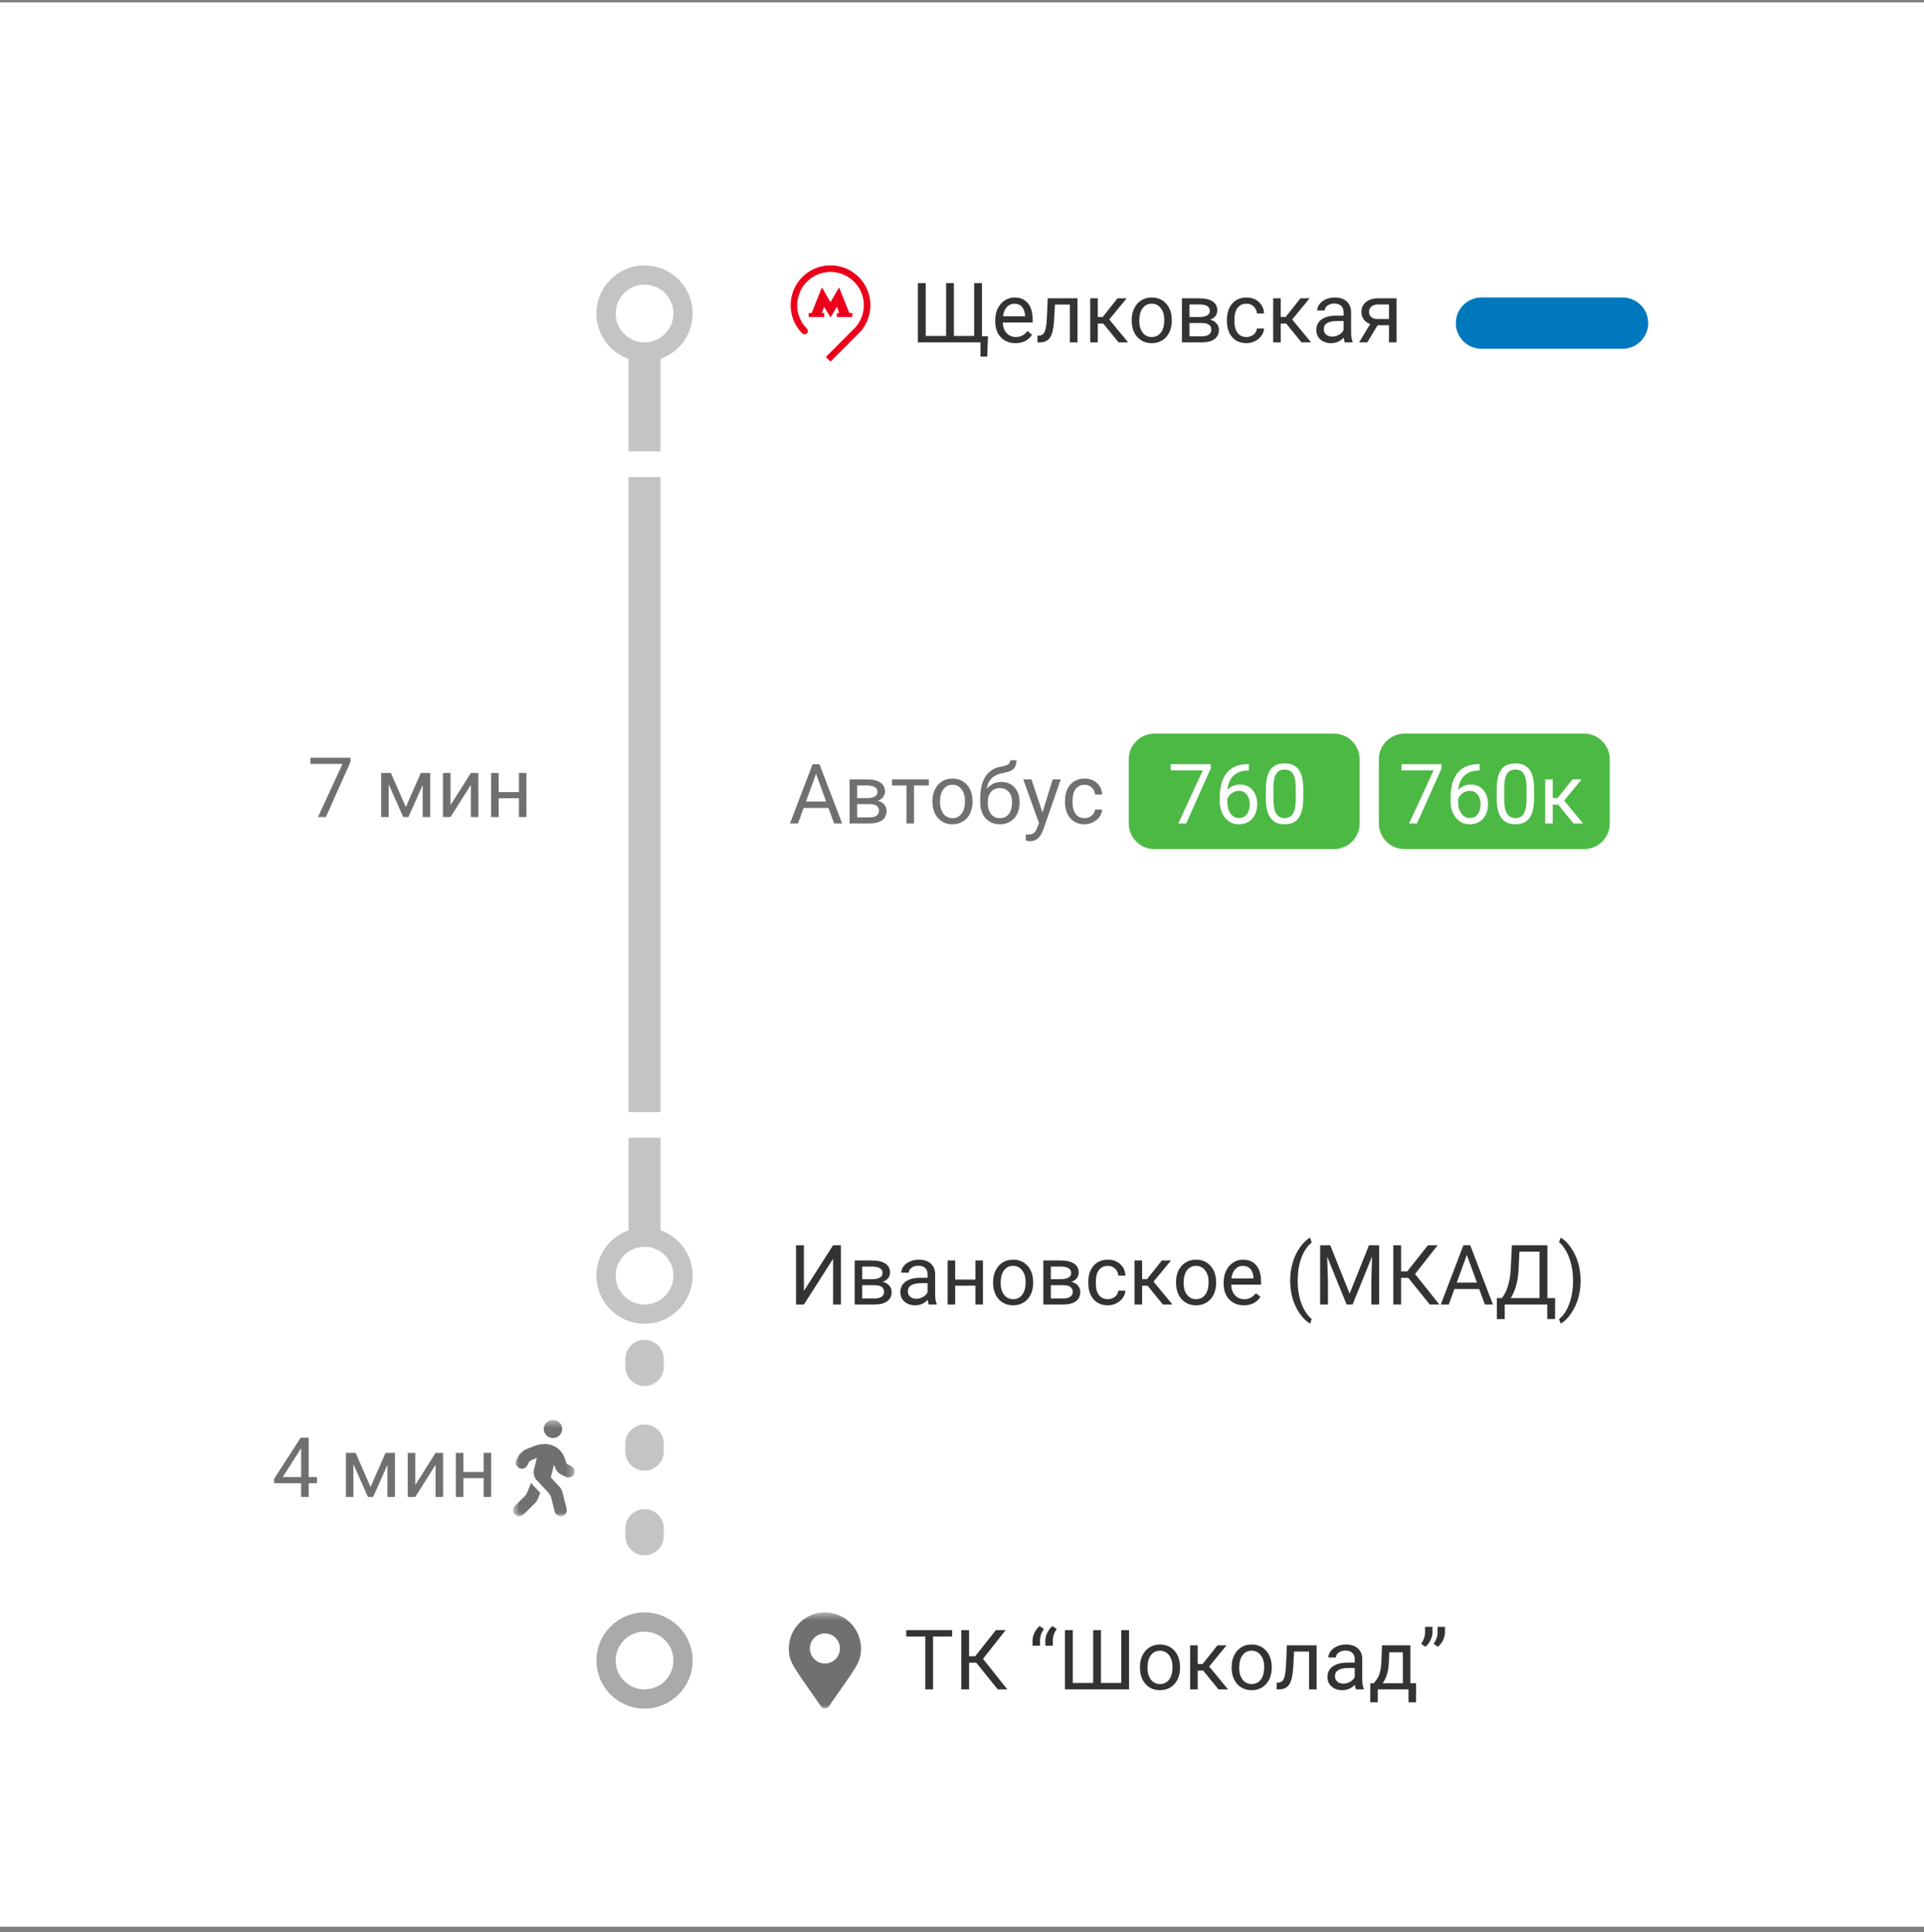 <svg viewBox="0 0 250 251" fill="none" xmlns="http://www.w3.org/2000/svg">
<rect x="0" y="0" width="250" height="251" fill="#808080" stroke="none"/>
<rect width="250" height="250" transform="translate(0 0.313)" fill="white"/>
<g clip-path="url(#clip0_2671_17367)">
<path d="M173.333 95.313H150C148.159 95.313 146.667 96.805 146.667 98.646V106.98C146.667 108.82 148.159 110.313 150 110.313H173.333C175.174 110.313 176.667 108.82 176.667 106.98V98.646C176.667 96.805 175.174 95.313 173.333 95.313Z" fill="#4CB944"/>
<path d="M157.321 99.828L154.132 106.979H153.105L156.284 100.082H152.116V99.278H157.321V99.828ZM162.272 99.272V100.103H162.092C161.331 100.117 160.724 100.343 160.272 100.78C159.821 101.217 159.56 101.833 159.49 102.626C159.895 102.161 160.449 101.928 161.151 101.928C161.821 101.928 162.355 102.164 162.753 102.637C163.156 103.109 163.357 103.719 163.357 104.467C163.357 105.26 163.14 105.895 162.706 106.371C162.276 106.847 161.697 107.085 160.971 107.085C160.234 107.085 159.636 106.803 159.177 106.239C158.719 105.671 158.49 104.941 158.49 104.049V103.673C158.49 102.256 158.792 101.173 159.394 100.426C160.001 99.674 160.902 99.29 162.097 99.272H162.272ZM160.987 102.742C160.652 102.742 160.343 102.843 160.061 103.044C159.779 103.245 159.583 103.497 159.474 103.8V104.16C159.474 104.795 159.617 105.306 159.902 105.694C160.188 106.082 160.544 106.276 160.971 106.276C161.412 106.276 161.757 106.114 162.007 105.789C162.262 105.465 162.388 105.04 162.388 104.514C162.388 103.985 162.26 103.559 162.002 103.234C161.748 102.906 161.41 102.742 160.987 102.742ZM169.344 103.695C169.344 104.841 169.149 105.692 168.757 106.249C168.366 106.807 167.754 107.085 166.922 107.085C166.1 107.085 165.492 106.814 165.097 106.271C164.702 105.724 164.497 104.909 164.483 103.827V102.52C164.483 101.388 164.679 100.547 165.07 99.997C165.462 99.447 166.076 99.172 166.911 99.172C167.74 99.172 168.35 99.438 168.742 99.971C169.132 100.5 169.334 101.318 169.344 102.425V103.695ZM168.366 102.356C168.366 101.528 168.249 100.924 168.017 100.547C167.784 100.166 167.416 99.976 166.911 99.976C166.411 99.976 166.046 100.165 165.816 100.542C165.587 100.919 165.469 101.499 165.462 102.282V103.848C165.462 104.68 165.582 105.296 165.822 105.694C166.065 106.089 166.432 106.287 166.922 106.287C167.405 106.287 167.762 106.1 167.996 105.726C168.232 105.352 168.355 104.763 168.366 103.959V102.356Z" fill="white"/>
<path d="M205.833 95.313H182.5C180.659 95.313 179.167 96.805 179.167 98.646V106.98C179.167 108.82 180.659 110.313 182.5 110.313H205.833C207.674 110.313 209.167 108.82 209.167 106.98V98.646C209.167 96.805 207.674 95.313 205.833 95.313Z" fill="#4CB944"/>
<path d="M187.312 99.828L184.122 106.979H183.097L186.276 100.082H182.107V99.278H187.312V99.828ZM192.263 99.272V100.103H192.083C191.322 100.117 190.716 100.343 190.264 100.78C189.812 101.217 189.552 101.833 189.481 102.626C189.887 102.161 190.44 101.928 191.142 101.928C191.812 101.928 192.347 102.164 192.745 102.637C193.147 103.109 193.348 103.719 193.348 104.467C193.348 105.26 193.131 105.895 192.697 106.371C192.267 106.847 191.689 107.085 190.962 107.085C190.225 107.085 189.627 106.803 189.169 106.239C188.711 105.671 188.482 104.941 188.482 104.049V103.673C188.482 102.256 188.783 101.173 189.386 100.426C189.992 99.674 190.893 99.29 192.089 99.272H192.263ZM190.978 102.742C190.643 102.742 190.335 102.843 190.052 103.044C189.77 103.245 189.575 103.497 189.465 103.8V104.16C189.465 104.795 189.608 105.306 189.894 105.694C190.179 106.082 190.536 106.276 190.962 106.276C191.403 106.276 191.748 106.114 191.999 105.789C192.253 105.465 192.38 105.04 192.38 104.514C192.38 103.985 192.251 103.559 191.994 103.234C191.74 102.906 191.402 102.742 190.978 102.742ZM199.336 103.695C199.336 104.841 199.14 105.692 198.749 106.249C198.357 106.807 197.746 107.085 196.913 107.085C196.092 107.085 195.483 106.814 195.088 106.271C194.693 105.724 194.489 104.909 194.475 103.827V102.52C194.475 101.388 194.67 100.547 195.062 99.997C195.453 99.447 196.067 99.172 196.902 99.172C197.732 99.172 198.342 99.438 198.732 99.971C199.124 100.5 199.325 101.318 199.336 102.425V103.695ZM198.357 102.356C198.357 101.528 198.241 100.924 198.008 100.547C197.776 100.166 197.407 99.976 196.902 99.976C196.402 99.976 196.037 100.165 195.807 100.542C195.578 100.919 195.46 101.499 195.453 102.282V103.848C195.453 104.68 195.573 105.296 195.813 105.694C196.057 106.089 196.423 106.287 196.913 106.287C197.397 106.287 197.754 106.1 197.987 105.726C198.223 105.352 198.347 104.763 198.357 103.959V102.356ZM202.472 104.541H201.758V106.979H200.775V101.256H201.758V103.679H202.398L204.324 101.256H205.509L203.245 104.007L205.699 106.979H204.457L202.472 104.541Z" fill="white"/>
<path d="M107.647 104.969H104.42L103.696 106.979H102.648L105.589 99.278H106.478L109.424 106.979H108.382L107.647 104.969ZM104.727 104.134H107.346L106.034 100.531L104.727 104.134ZM110.398 106.979V101.256H112.63C113.392 101.256 113.975 101.39 114.381 101.658C114.79 101.922 114.994 102.312 114.994 102.827C114.994 103.092 114.915 103.331 114.756 103.546C114.598 103.758 114.363 103.92 114.053 104.033C114.398 104.114 114.675 104.273 114.883 104.509C115.095 104.745 115.201 105.028 115.201 105.356C115.201 105.881 115.007 106.283 114.619 106.562C114.234 106.84 113.69 106.979 112.984 106.979H110.398ZM111.376 104.467V106.191H112.995C113.404 106.191 113.709 106.115 113.91 105.964C114.115 105.812 114.217 105.599 114.217 105.324C114.217 104.752 113.797 104.467 112.958 104.467H111.376ZM111.376 103.684H112.641C113.557 103.684 114.016 103.416 114.016 102.88C114.016 102.344 113.582 102.067 112.715 102.049H111.376V103.684ZM120.686 102.049H118.766V106.979H117.787V102.049H115.904V101.256H120.686V102.049ZM121.157 104.065C121.157 103.504 121.266 103 121.485 102.552C121.707 102.104 122.014 101.759 122.405 101.515C122.8 101.272 123.25 101.15 123.754 101.15C124.533 101.15 125.163 101.42 125.643 101.96C126.126 102.499 126.368 103.217 126.368 104.112V104.181C126.368 104.738 126.26 105.239 126.044 105.683C125.833 106.124 125.528 106.468 125.129 106.715C124.734 106.962 124.279 107.085 123.765 107.085C122.989 107.085 122.359 106.815 121.876 106.276C121.397 105.736 121.157 105.022 121.157 104.134V104.065ZM122.141 104.181C122.141 104.816 122.287 105.326 122.58 105.71C122.876 106.094 123.271 106.287 123.765 106.287C124.262 106.287 124.657 106.093 124.949 105.705C125.243 105.313 125.388 104.767 125.388 104.065C125.388 103.437 125.238 102.929 124.939 102.541C124.643 102.15 124.248 101.954 123.754 101.954C123.271 101.954 122.882 102.146 122.585 102.531C122.289 102.915 122.141 103.465 122.141 104.181ZM130.107 101.584C130.827 101.584 131.401 101.826 131.832 102.309C132.265 102.788 132.483 103.421 132.483 104.208V104.298C132.483 104.837 132.378 105.32 132.17 105.747C131.962 106.17 131.663 106.5 131.271 106.736C130.883 106.969 130.435 107.085 129.928 107.085C129.158 107.085 128.539 106.83 128.071 106.318C127.602 105.803 127.367 105.114 127.367 104.25V103.774C127.367 102.571 127.589 101.616 128.033 100.907C128.482 100.198 129.141 99.766 130.012 99.611C130.506 99.523 130.839 99.415 131.012 99.288C131.184 99.161 131.271 98.987 131.271 98.764H132.075C132.075 99.205 131.974 99.549 131.773 99.796C131.576 100.043 131.258 100.217 130.821 100.32L130.091 100.484C129.509 100.621 129.072 100.854 128.779 101.182C128.49 101.506 128.302 101.94 128.213 102.483C128.732 101.884 129.363 101.584 130.107 101.584ZM129.917 102.388C129.437 102.388 129.056 102.55 128.774 102.875C128.492 103.196 128.351 103.642 128.351 104.213V104.298C128.351 104.911 128.492 105.398 128.774 105.758C129.06 106.114 129.444 106.292 129.928 106.292C130.414 106.292 130.798 106.112 131.08 105.752C131.363 105.393 131.503 104.867 131.503 104.176C131.503 103.636 131.361 103.204 131.075 102.88C130.793 102.552 130.407 102.388 129.917 102.388ZM135.455 105.546L136.788 101.256H137.835L135.534 107.863C135.178 108.815 134.613 109.291 133.837 109.291L133.651 109.275L133.286 109.206V108.413L133.551 108.434C133.883 108.434 134.139 108.367 134.323 108.233C134.51 108.099 134.663 107.854 134.783 107.498L135 106.916L132.958 101.256H134.027L135.455 105.546ZM140.935 106.287C141.284 106.287 141.589 106.181 141.85 105.969C142.111 105.758 142.256 105.493 142.284 105.176H143.21C143.192 105.504 143.079 105.816 142.871 106.112C142.663 106.408 142.384 106.644 142.035 106.821C141.69 106.997 141.323 107.085 140.935 107.085C140.156 107.085 139.535 106.826 139.073 106.308C138.615 105.786 138.385 105.073 138.385 104.171V104.007C138.385 103.449 138.488 102.954 138.693 102.52C138.897 102.086 139.189 101.75 139.57 101.51C139.955 101.27 140.408 101.15 140.93 101.15C141.572 101.15 142.104 101.342 142.528 101.727C142.954 102.111 143.182 102.61 143.21 103.224H142.284C142.256 102.853 142.115 102.55 141.861 102.314C141.61 102.074 141.3 101.954 140.93 101.954C140.433 101.954 140.047 102.134 139.772 102.494C139.5 102.85 139.364 103.367 139.364 104.044V104.229C139.364 104.888 139.5 105.396 139.772 105.752C140.043 106.108 140.431 106.287 140.935 106.287Z" fill="#707070"/>
<path d="M107.527 34.489C106.492 34.565 105.484 34.962 104.677 35.611C103.589 36.486 102.906 37.738 102.762 39.12C102.719 39.533 102.73 40.021 102.792 40.431C102.941 41.422 103.365 42.328 104.03 43.084C104.3 43.392 104.386 43.447 104.574 43.437C104.676 43.431 104.738 43.41 104.811 43.353C104.878 43.302 104.932 43.224 104.957 43.144C104.971 43.094 104.975 43.067 104.971 42.994C104.969 42.909 104.966 42.901 104.931 42.832C104.902 42.773 104.874 42.737 104.777 42.634C104.641 42.489 104.551 42.383 104.45 42.249C103.955 41.589 103.668 40.827 103.597 39.989C103.585 39.855 103.585 39.457 103.597 39.323C103.703 38.067 104.32 36.943 105.315 36.198C105.698 35.91 106.121 35.689 106.567 35.541C107.168 35.343 107.842 35.279 108.479 35.363C109.607 35.511 110.631 36.101 111.342 37.012C111.79 37.586 112.091 38.292 112.2 39.024C112.235 39.257 112.24 39.343 112.24 39.656C112.24 39.969 112.235 40.055 112.2 40.288C112.077 41.111 111.72 41.881 111.168 42.513C111.14 42.544 110.26 43.427 109.212 44.475L107.306 46.382L107.605 46.681C107.769 46.845 107.907 46.98 107.912 46.98C107.926 46.98 111.748 43.15 111.831 43.054C112.225 42.59 112.515 42.114 112.73 41.576C113.216 40.359 113.22 38.985 112.742 37.765C112.17 36.304 110.955 35.173 109.457 34.708C109.093 34.595 108.674 34.516 108.284 34.488C108.142 34.478 107.67 34.479 107.527 34.489Z" fill="#EB001B"/>
<path d="M106.132 38.998L105.47 40.669H105.274H105.076V40.929V41.188H106.085H107.093V40.929V40.669H106.946C106.866 40.669 106.799 40.665 106.799 40.661C106.799 40.653 107.074 39.862 107.079 39.859C107.079 39.859 107.267 40.164 107.495 40.54C107.723 40.916 107.911 41.223 107.915 41.223C107.918 41.222 108.107 40.915 108.335 40.538L108.749 39.854L108.887 40.246C108.962 40.462 109.026 40.645 109.029 40.653C109.033 40.668 109.023 40.669 108.886 40.669H108.738V40.929V41.188H109.742H110.746V40.929V40.669L110.551 40.667L110.355 40.665L109.697 39.002C109.336 38.088 109.037 37.337 109.033 37.334C109.029 37.329 108.78 37.758 108.478 38.286C108.177 38.813 107.926 39.25 107.92 39.256C107.912 39.265 107.789 39.054 107.357 38.297C107.053 37.764 106.801 37.328 106.798 37.328C106.796 37.328 106.495 38.079 106.132 38.998Z" fill="#EB001B"/>
<path d="M120.285 36.778V43.649H122.935V36.778H123.946V43.649H126.58V36.778H127.596V43.681H128.373L128.278 46.336H127.405V44.48H119.264V36.778H120.285ZM131.944 44.585C131.168 44.585 130.537 44.331 130.05 43.824C129.563 43.312 129.32 42.63 129.32 41.776V41.597C129.32 41.029 129.427 40.523 129.642 40.078C129.862 39.631 130.165 39.282 130.552 39.031C130.944 38.777 131.367 38.65 131.822 38.65C132.566 38.65 133.144 38.895 133.557 39.386C133.97 39.876 134.176 40.578 134.176 41.491V41.898H130.298C130.312 42.462 130.477 42.919 130.791 43.268C131.108 43.614 131.51 43.787 131.997 43.787C132.342 43.787 132.635 43.716 132.875 43.575C133.114 43.434 133.324 43.247 133.504 43.014L134.102 43.48C133.622 44.217 132.903 44.585 131.944 44.585ZM131.822 39.454C131.427 39.454 131.096 39.599 130.827 39.888C130.56 40.174 130.394 40.576 130.33 41.094H133.197V41.02C133.169 40.523 133.035 40.138 132.795 39.867C132.556 39.592 132.231 39.454 131.822 39.454ZM140.005 38.756V44.48H139.022V39.565H137.075L136.958 41.708C136.895 42.692 136.729 43.395 136.461 43.818C136.197 44.242 135.775 44.462 135.197 44.48H134.806V43.617L135.086 43.596C135.403 43.561 135.631 43.377 135.768 43.046C135.906 42.715 135.994 42.101 136.032 41.205L136.138 38.756H140.005ZM143.359 42.041H142.645V44.48H141.661V38.756H142.645V41.179H143.285L145.21 38.756H146.395L144.132 41.507L146.586 44.48H145.342L143.359 42.041ZM147.051 41.565C147.051 41.004 147.161 40.5 147.379 40.052C147.602 39.604 147.908 39.259 148.299 39.015C148.694 38.772 149.144 38.65 149.648 38.65C150.427 38.65 151.057 38.92 151.537 39.46C152.02 39.999 152.262 40.717 152.262 41.612V41.681C152.262 42.239 152.154 42.739 151.939 43.184C151.727 43.624 151.422 43.968 151.024 44.215C150.629 44.462 150.174 44.585 149.659 44.585C148.883 44.585 148.253 44.316 147.771 43.776C147.291 43.236 147.051 42.522 147.051 41.634V41.565ZM148.035 41.681C148.035 42.316 148.182 42.826 148.474 43.21C148.77 43.594 149.165 43.787 149.659 43.787C150.157 43.787 150.551 43.593 150.844 43.205C151.137 42.813 151.283 42.267 151.283 41.565C151.283 40.937 151.133 40.429 150.833 40.041C150.537 39.65 150.142 39.454 149.648 39.454C149.165 39.454 148.776 39.647 148.479 40.031C148.183 40.415 148.035 40.965 148.035 41.681ZM153.578 44.48V38.756H155.811C156.572 38.756 157.157 38.89 157.562 39.158C157.971 39.423 158.176 39.812 158.176 40.327C158.176 40.592 158.096 40.831 157.937 41.047C157.778 41.258 157.544 41.42 157.234 41.533C157.579 41.614 157.857 41.773 158.064 42.009C158.276 42.245 158.382 42.528 158.382 42.856C158.382 43.381 158.187 43.783 157.8 44.062C157.416 44.34 156.871 44.48 156.165 44.48H153.578ZM154.557 41.967V43.691H156.176C156.585 43.691 156.89 43.615 157.091 43.464C157.296 43.312 157.397 43.099 157.397 42.824C157.397 42.253 156.978 41.967 156.139 41.967H154.557ZM154.557 41.184H155.822C156.738 41.184 157.197 40.916 157.197 40.38C157.197 39.844 156.763 39.567 155.896 39.55H154.557V41.184ZM161.973 43.787C162.322 43.787 162.627 43.681 162.888 43.469C163.149 43.258 163.294 42.993 163.322 42.676H164.248C164.23 43.004 164.117 43.316 163.909 43.612C163.702 43.908 163.422 44.145 163.073 44.321C162.728 44.497 162.362 44.585 161.973 44.585C161.194 44.585 160.573 44.326 160.112 43.808C159.653 43.286 159.424 42.574 159.424 41.671V41.507C159.424 40.95 159.526 40.454 159.731 40.02C159.935 39.587 160.227 39.25 160.608 39.01C160.993 38.77 161.447 38.65 161.968 38.65C162.61 38.65 163.142 38.843 163.566 39.227C163.992 39.611 164.22 40.11 164.248 40.724H163.322C163.294 40.354 163.153 40.05 162.899 39.814C162.649 39.574 162.338 39.454 161.968 39.454C161.471 39.454 161.085 39.634 160.81 39.994C160.538 40.35 160.402 40.867 160.402 41.544V41.729C160.402 42.388 160.538 42.896 160.81 43.252C161.082 43.608 161.469 43.787 161.973 43.787ZM167.131 42.041H166.417V44.48H165.433V38.756H166.417V41.179H167.057L168.982 38.756H170.167L167.903 41.507L170.357 44.48H169.115L167.131 42.041ZM174.732 44.48C174.676 44.367 174.63 44.166 174.595 43.877C174.14 44.349 173.597 44.585 172.966 44.585C172.402 44.585 171.937 44.427 171.574 44.109C171.215 43.788 171.035 43.383 171.035 42.893C171.035 42.297 171.261 41.835 171.712 41.507C172.167 41.175 172.805 41.01 173.627 41.01H174.579V40.56C174.579 40.218 174.477 39.946 174.272 39.745C174.067 39.541 173.766 39.438 173.367 39.438C173.018 39.438 172.726 39.527 172.489 39.703C172.253 39.879 172.135 40.093 172.135 40.343H171.151C171.151 40.057 171.252 39.782 171.452 39.518C171.657 39.25 171.932 39.038 172.277 38.883C172.627 38.728 173.009 38.65 173.426 38.65C174.085 38.65 174.602 38.816 174.976 39.148C175.349 39.475 175.543 39.929 175.557 40.507V43.141C175.557 43.667 175.624 44.084 175.758 44.395V44.48H174.732ZM173.108 43.734C173.415 43.734 173.706 43.654 173.981 43.496C174.256 43.337 174.456 43.131 174.579 42.877V41.702H173.812C172.612 41.702 172.013 42.053 172.013 42.755C172.013 43.062 172.116 43.302 172.32 43.474C172.525 43.647 172.787 43.734 173.108 43.734ZM181.466 38.756V44.48H180.482V42.253H179.007L177.657 44.48H176.599L178.038 42.105C177.672 41.971 177.389 41.764 177.192 41.486C176.998 41.203 176.901 40.876 176.901 40.502C176.901 39.98 177.097 39.56 177.488 39.243C177.88 38.922 178.403 38.76 179.059 38.756H181.466ZM177.885 40.512C177.885 40.791 177.98 41.017 178.171 41.189C178.361 41.359 178.613 41.445 178.927 41.449H180.482V39.55H179.075C178.712 39.55 178.422 39.639 178.207 39.819C177.992 39.996 177.885 40.227 177.885 40.512Z" fill="#333333"/>
<path d="M210.833 38.646H192.5C190.659 38.646 189.167 40.139 189.167 41.98C189.167 43.82 190.659 45.313 192.5 45.313H210.833C212.674 45.313 214.167 43.82 214.167 41.98C214.167 40.139 212.674 38.646 210.833 38.646Z" fill="#0078BE"/>
<path d="M108.25 161.778H109.266V169.48H108.25V163.545L104.457 169.48H103.436V161.778H104.457V167.713L108.25 161.778ZM111.054 169.48V163.756H113.286C114.047 163.756 114.631 163.89 115.037 164.158C115.446 164.423 115.65 164.812 115.65 165.327C115.65 165.591 115.571 165.831 115.412 166.046C115.254 166.258 115.019 166.42 114.709 166.533C115.054 166.615 115.331 166.773 115.539 167.01C115.751 167.245 115.857 167.528 115.857 167.855C115.857 168.381 115.663 168.783 115.275 169.062C114.89 169.34 114.345 169.48 113.64 169.48H111.054ZM112.032 166.967V168.691H113.651C114.06 168.691 114.365 168.615 114.566 168.464C114.77 168.312 114.873 168.099 114.873 167.824C114.873 167.253 114.453 166.967 113.614 166.967H112.032ZM112.032 166.184H113.296C114.213 166.184 114.672 165.916 114.672 165.38C114.672 164.844 114.238 164.567 113.37 164.55H112.032V166.184ZM120.686 169.48C120.63 169.367 120.584 169.165 120.548 168.876C120.093 169.349 119.551 169.585 118.919 169.585C118.355 169.585 117.891 169.427 117.528 169.11C117.168 168.789 116.989 168.383 116.989 167.893C116.989 167.297 117.214 166.835 117.666 166.507C118.121 166.175 118.759 166.01 119.581 166.01H120.533V165.56C120.533 165.218 120.43 164.946 120.226 164.745C120.022 164.54 119.72 164.439 119.322 164.439C118.973 164.439 118.679 164.526 118.443 164.703C118.207 164.88 118.089 165.093 118.089 165.343H117.105C117.105 165.057 117.205 164.782 117.406 164.518C117.611 164.25 117.886 164.038 118.232 163.883C118.581 163.728 118.963 163.65 119.379 163.65C120.039 163.65 120.556 163.816 120.929 164.148C121.303 164.475 121.498 164.929 121.511 165.507V168.141C121.511 168.667 121.578 169.085 121.713 169.395V169.48H120.686ZM119.063 168.734C119.369 168.734 119.66 168.655 119.935 168.495C120.21 168.337 120.409 168.13 120.533 167.877V166.702H119.766C118.567 166.702 117.967 167.054 117.967 167.755C117.967 168.062 118.069 168.302 118.274 168.475C118.478 168.647 118.741 168.734 119.063 168.734ZM127.722 169.48H126.743V167.035H124.114V169.48H123.13V163.756H124.114V166.237H126.743V163.756H127.722V169.48ZM129.038 166.565C129.038 166.005 129.148 165.5 129.367 165.052C129.588 164.605 129.896 164.259 130.287 164.015C130.682 163.772 131.132 163.65 131.636 163.65C132.415 163.65 133.044 163.92 133.524 164.46C134.008 165 134.249 165.717 134.249 166.613V166.681C134.249 167.239 134.142 167.74 133.926 168.184C133.715 168.625 133.409 168.968 133.011 169.215C132.616 169.462 132.161 169.585 131.647 169.585C130.871 169.585 130.241 169.315 129.758 168.776C129.278 168.236 129.038 167.522 129.038 166.634V166.565ZM130.023 166.681C130.023 167.316 130.168 167.825 130.462 168.21C130.758 168.595 131.153 168.786 131.647 168.786C132.143 168.786 132.538 168.593 132.831 168.205C133.124 167.813 133.27 167.267 133.27 166.565C133.27 165.937 133.12 165.43 132.821 165.041C132.524 164.65 132.129 164.455 131.636 164.455C131.153 164.455 130.763 164.646 130.467 165.031C130.171 165.415 130.023 165.965 130.023 166.681ZM135.566 169.48V163.756H137.798C138.56 163.756 139.143 163.89 139.549 164.158C139.958 164.423 140.163 164.812 140.163 165.327C140.163 165.591 140.083 165.831 139.925 166.046C139.766 166.258 139.532 166.42 139.221 166.533C139.567 166.615 139.843 166.773 140.052 167.01C140.263 167.245 140.369 167.528 140.369 167.855C140.369 168.381 140.175 168.783 139.788 169.062C139.403 169.34 138.858 169.48 138.153 169.48H135.566ZM136.545 166.967V168.691H138.163C138.573 168.691 138.878 168.615 139.078 168.464C139.283 168.312 139.385 168.099 139.385 167.824C139.385 167.253 138.966 166.967 138.126 166.967H136.545ZM136.545 166.184H137.809C138.726 166.184 139.184 165.916 139.184 165.38C139.184 164.844 138.75 164.567 137.883 164.55H136.545V166.184ZM143.961 168.786C144.31 168.786 144.615 168.681 144.876 168.47C145.137 168.258 145.282 167.993 145.31 167.675H146.235C146.218 168.004 146.105 168.316 145.897 168.612C145.688 168.908 145.41 169.145 145.061 169.321C144.716 169.497 144.348 169.585 143.961 169.585C143.182 169.585 142.561 169.326 142.099 168.808C141.64 168.286 141.411 167.574 141.411 166.67V166.507C141.411 165.95 141.513 165.454 141.718 165.02C141.923 164.586 142.215 164.25 142.596 164.01C142.98 163.77 143.433 163.65 143.956 163.65C144.598 163.65 145.13 163.843 145.553 164.227C145.98 164.611 146.208 165.11 146.235 165.724H145.31C145.282 165.354 145.14 165.05 144.887 164.814C144.636 164.575 144.326 164.455 143.956 164.455C143.458 164.455 143.073 164.635 142.797 164.994C142.526 165.35 142.39 165.867 142.39 166.544V166.729C142.39 167.389 142.526 167.896 142.797 168.252C143.068 168.609 143.457 168.786 143.961 168.786ZM149.118 167.041H148.404V169.48H147.42V163.756H148.404V166.179H149.044L150.97 163.756H152.154L149.891 166.507L152.345 169.48H151.102L149.118 167.041ZM152.811 166.565C152.811 166.005 152.92 165.5 153.138 165.052C153.361 164.605 153.668 164.259 154.059 164.015C154.454 163.772 154.903 163.65 155.408 163.65C156.187 163.65 156.817 163.92 157.296 164.46C157.779 165 158.021 165.717 158.021 166.613V166.681C158.021 167.239 157.913 167.74 157.698 168.184C157.487 168.625 157.182 168.968 156.783 169.215C156.388 169.462 155.933 169.585 155.418 169.585C154.643 169.585 154.013 169.315 153.53 168.776C153.05 168.236 152.811 167.522 152.811 166.634V166.565ZM153.794 166.681C153.794 167.316 153.941 167.825 154.233 168.21C154.53 168.595 154.925 168.786 155.418 168.786C155.916 168.786 156.311 168.593 156.603 168.205C156.896 167.813 157.043 167.267 157.043 166.565C157.043 165.937 156.893 165.43 156.593 165.041C156.297 164.65 155.902 164.455 155.408 164.455C154.925 164.455 154.535 164.646 154.238 165.031C153.943 165.415 153.794 165.965 153.794 166.681ZM161.623 169.585C160.848 169.585 160.216 169.331 159.729 168.824C159.243 168.312 158.999 167.63 158.999 166.776V166.597C158.999 166.029 159.107 165.523 159.323 165.079C159.541 164.63 159.844 164.281 160.232 164.031C160.623 163.777 161.047 163.65 161.502 163.65C162.246 163.65 162.824 163.895 163.237 164.385C163.649 164.875 163.855 165.578 163.855 166.491V166.898H159.978C159.993 167.462 160.156 167.919 160.47 168.268C160.788 168.614 161.189 168.786 161.676 168.786C162.022 168.786 162.314 168.716 162.554 168.575C162.794 168.434 163.003 168.247 163.183 168.015L163.782 168.48C163.302 169.217 162.583 169.585 161.623 169.585ZM161.502 164.455C161.107 164.455 160.775 164.599 160.507 164.888C160.239 165.174 160.073 165.575 160.01 166.095H162.877V166.02C162.848 165.523 162.714 165.139 162.475 164.867C162.235 164.592 161.911 164.455 161.502 164.455ZM167.643 166.354C167.643 165.556 167.748 164.791 167.96 164.058C168.175 163.324 168.494 162.658 168.918 162.058C169.341 161.459 169.78 161.035 170.235 160.789L170.436 161.434C169.921 161.829 169.498 162.432 169.167 163.243C168.838 164.054 168.658 164.962 168.627 165.967L168.622 166.417C168.622 167.778 168.87 168.96 169.368 169.961C169.667 170.56 170.023 171.03 170.436 171.368L170.235 171.965C169.766 171.705 169.318 171.268 168.891 170.654C168.059 169.455 167.643 168.021 167.643 166.354ZM172.848 161.778L175.366 168.062L177.883 161.778H179.201V169.48H178.185V166.48L178.281 163.243L175.752 169.48H174.974L172.451 163.259L172.552 166.48V169.48H171.536V161.778H172.848ZM182.993 166.02H182.058V169.48H181.042V161.778H182.058V165.174H182.851L185.543 161.778H186.808L183.867 165.512L187.024 169.48H185.782L182.993 166.02ZM192.208 167.47H188.982L188.257 169.48H187.209L190.151 161.778H191.039L193.986 169.48H192.943L192.208 167.47ZM189.288 166.634H191.907L190.595 163.031L189.288 166.634ZM202.058 171.368H201.048V169.48H195.52V171.373H194.504L194.498 168.649H195.128C195.46 168.275 195.723 167.775 195.917 167.147C196.114 166.515 196.238 165.825 196.287 165.073L196.456 161.778H201.063V168.649H202.068L202.058 171.368ZM196.287 168.649H200.043V162.614H197.434L197.323 164.878C197.278 165.763 197.159 166.517 196.969 167.141C196.783 167.765 196.555 168.268 196.287 168.649ZM205.38 166.406C205.38 167.193 205.276 167.947 205.068 168.67C204.863 169.39 204.548 170.055 204.121 170.665C203.698 171.275 203.253 171.708 202.788 171.965L202.582 171.368C203.124 170.952 203.56 170.306 203.888 169.432C204.219 168.554 204.388 167.58 204.396 166.512V166.343C204.396 165.602 204.318 164.915 204.163 164.28C204.008 163.641 203.791 163.07 203.513 162.566C203.238 162.061 202.927 161.669 202.582 161.386L202.788 160.789C203.253 161.046 203.696 161.476 204.115 162.08C204.538 162.682 204.854 163.347 205.063 164.074C205.274 164.8 205.38 165.578 205.38 166.406Z" fill="#333333"/>
<mask id="mask0_2671_17367" style="mask-type:luminance" maskUnits="userSpaceOnUse" x="100" y="209" width="14" height="13">
<path d="M113.333 209.479H100.833V221.979H113.333V209.479Z" fill="white"/>
</mask>
<g mask="url(#mask0_2671_17367)">
<path d="M106.706 221.727C103.158 216.584 102.5 216.057 102.5 214.167C102.5 211.578 104.599 209.479 107.188 209.479C109.776 209.479 111.875 211.578 111.875 214.167C111.875 216.057 111.217 216.584 107.669 221.727C107.436 222.064 106.938 222.064 106.706 221.727ZM107.188 216.12C108.266 216.12 109.141 215.245 109.141 214.167C109.141 213.089 108.266 212.214 107.188 212.214C106.109 212.214 105.234 213.089 105.234 214.167C105.234 215.245 106.109 216.12 107.188 216.12Z" fill="#707070"/>
</g>
<path d="M123.715 212.614H121.24V219.479H120.229V212.614H117.759V211.778H123.715V212.614ZM126.858 216.02H125.921V219.479H124.906V211.778H125.921V215.174H126.715L129.408 211.778H130.672L127.73 215.512L130.888 219.479H129.645L126.858 216.02ZM135.083 211.254L135.643 211.634C135.316 212.083 135.147 212.566 135.136 213.084V213.804H134.163V213.19C134.163 212.83 134.248 212.474 134.417 212.121C134.589 211.769 134.812 211.479 135.083 211.254ZM136.749 211.254L137.31 211.634C136.982 212.083 136.813 212.566 136.803 213.084V213.804H135.829V213.19C135.829 212.83 135.913 212.474 136.083 212.121C136.256 211.769 136.478 211.479 136.749 211.254ZM139.394 211.778V218.649H142.044V211.778H143.055V218.649H145.689V211.778H146.704V219.479H138.373V211.778H139.394ZM148.123 216.564C148.123 216.004 148.232 215.499 148.45 215.052C148.673 214.604 148.979 214.259 149.371 214.015C149.766 213.772 150.215 213.65 150.719 213.65C151.499 213.65 152.128 213.92 152.608 214.459C153.091 214.999 153.333 215.717 153.333 216.613V216.681C153.333 217.239 153.225 217.739 153.01 218.184C152.798 218.624 152.493 218.968 152.095 219.215C151.7 219.462 151.245 219.585 150.73 219.585C149.954 219.585 149.325 219.315 148.842 218.776C148.362 218.236 148.123 217.522 148.123 216.634V216.564ZM149.106 216.681C149.106 217.316 149.253 217.825 149.545 218.21C149.842 218.594 150.237 218.786 150.73 218.786C151.228 218.786 151.623 218.593 151.915 218.204C152.208 217.813 152.354 217.267 152.354 216.564C152.354 215.937 152.204 215.429 151.904 215.041C151.608 214.65 151.213 214.454 150.719 214.454C150.237 214.454 149.847 214.646 149.55 215.031C149.254 215.415 149.106 215.965 149.106 216.681ZM156.343 217.041H155.628V219.479H154.644V213.756H155.628V216.179H156.268L158.194 213.756H159.378L157.115 216.507L159.569 219.479H158.326L156.343 217.041ZM160.035 216.564C160.035 216.004 160.144 215.499 160.363 215.052C160.585 214.604 160.892 214.259 161.283 214.015C161.678 213.772 162.128 213.65 162.632 213.65C163.411 213.65 164.041 213.92 164.52 214.459C165.003 214.999 165.245 215.717 165.245 216.613V216.681C165.245 217.239 165.138 217.739 164.923 218.184C164.711 218.624 164.406 218.968 164.008 219.215C163.613 219.462 163.158 219.585 162.643 219.585C161.867 219.585 161.238 219.315 160.754 218.776C160.274 218.236 160.035 217.522 160.035 216.634V216.564ZM161.018 216.681C161.018 217.316 161.165 217.825 161.458 218.21C161.753 218.594 162.148 218.786 162.643 218.786C163.14 218.786 163.535 218.593 163.828 218.204C164.12 217.813 164.267 217.267 164.267 216.564C164.267 215.937 164.117 215.429 163.817 215.041C163.521 214.65 163.126 214.454 162.632 214.454C162.148 214.454 161.759 214.646 161.463 215.031C161.167 215.415 161.018 215.965 161.018 216.681ZM171.079 213.756V219.479H170.096V214.565H168.149L168.033 216.708C167.969 217.691 167.803 218.395 167.535 218.819C167.271 219.241 166.849 219.462 166.271 219.479H165.88V218.617L166.16 218.596C166.478 218.561 166.705 218.378 166.843 218.046C166.98 217.714 167.068 217.101 167.107 216.205L167.213 213.756H171.079ZM176.184 219.479C176.128 219.367 176.082 219.165 176.047 218.876C175.592 219.349 175.048 219.585 174.418 219.585C173.853 219.585 173.389 219.427 173.026 219.109C172.667 218.789 172.487 218.383 172.487 217.893C172.487 217.297 172.713 216.834 173.163 216.507C173.618 216.175 174.257 216.009 175.078 216.009H176.031V215.559C176.031 215.218 175.928 214.946 175.724 214.745C175.519 214.54 175.218 214.439 174.819 214.439C174.47 214.439 174.178 214.526 173.941 214.703C173.705 214.879 173.587 215.093 173.587 215.343H172.603C172.603 215.057 172.703 214.782 172.904 214.518C173.109 214.249 173.384 214.038 173.73 213.883C174.079 213.728 174.462 213.65 174.878 213.65C175.537 213.65 176.053 213.816 176.428 214.148C176.801 214.475 176.995 214.929 177.009 215.507V218.141C177.009 218.667 177.077 219.084 177.21 219.394V219.479H176.184ZM174.56 218.734C174.867 218.734 175.158 218.654 175.433 218.495C175.708 218.337 175.908 218.13 176.031 217.877V216.702H175.263C174.065 216.702 173.465 217.054 173.465 217.755C173.465 218.062 173.568 218.302 173.772 218.474C173.977 218.647 174.239 218.734 174.56 218.734ZM178.496 218.681L178.834 218.263C179.215 217.769 179.432 217.029 179.485 216.041L179.575 213.756H183.262V218.681H183.997V221.162H183.018V219.479H179.025V221.162H178.046L178.052 218.681H178.496ZM179.654 218.681H182.283V214.66H180.522L180.463 216.025C180.403 217.164 180.133 218.049 179.654 218.681ZM185.213 213.946L184.658 213.565C184.986 213.107 185.156 212.624 185.166 212.116V211.354H186.134V212.042C186.131 212.394 186.043 212.748 185.869 213.1C185.7 213.449 185.482 213.731 185.213 213.946ZM186.838 213.946L186.283 213.565C186.61 213.107 186.779 212.624 186.79 212.116V211.354H187.758V212.042C187.754 212.394 187.667 212.748 187.493 213.1C187.324 213.449 187.106 213.731 186.838 213.946Z" fill="#333333"/>
<path d="M83.75 171.979C87.202 171.979 90 169.181 90 165.729C90 162.278 87.202 159.479 83.75 159.479C80.298 159.479 77.5 162.278 77.5 165.729C77.5 169.181 80.298 171.979 83.75 171.979Z" fill="#C4C4C4"/>
<path d="M83.75 169.479C85.821 169.479 87.5 167.801 87.5 165.729C87.5 163.658 85.821 161.979 83.75 161.979C81.679 161.979 80 163.658 80 165.729C80 167.801 81.679 169.479 83.75 169.479Z" fill="white"/>
<path d="M85.833 147.813H81.667V161.146H85.833V147.813Z" fill="#C4C4C4"/>
<path d="M85.833 61.98H81.667V144.479H85.833V61.98Z" fill="#C4C4C4"/>
<path d="M85.833 45.313H81.667V58.646H85.833V45.313Z" fill="#C4C4C4"/>
<path d="M83.75 46.98C87.202 46.98 90 44.181 90 40.73C90 37.278 87.202 34.48 83.75 34.48C80.298 34.48 77.5 37.278 77.5 40.73C77.5 44.181 80.298 46.98 83.75 46.98Z" fill="#C4C4C4"/>
<path d="M83.75 44.48C85.821 44.48 87.5 42.801 87.5 40.73C87.5 38.658 85.821 36.98 83.75 36.98C81.679 36.98 80 38.658 80 40.73C80 42.801 81.679 44.48 83.75 44.48Z" fill="white"/>
<path d="M83.75 221.979C87.202 221.979 90 219.181 90 215.729C90 212.278 87.202 209.479 83.75 209.479C80.298 209.479 77.5 212.278 77.5 215.729C77.5 219.181 80.298 221.979 83.75 221.979Z" fill="#AAAAAA"/>
<path d="M83.75 219.479C85.821 219.479 87.5 217.801 87.5 215.729C87.5 213.658 85.821 211.979 83.75 211.979C81.679 211.979 80 213.658 80 215.729C80 217.801 81.679 219.479 83.75 219.479Z" fill="white"/>
<path d="M45.538 98.995L42.348 106.146H41.322L44.501 99.248H40.333V98.444H45.538V98.995ZM52.732 104.85L54.678 100.423H55.9V106.146H54.922V101.983L53.07 106.146H52.393L50.505 101.893V106.146H49.526V100.423H50.796L52.732 104.85ZM61.179 100.423H62.158V106.146H61.179V101.973L58.54 106.146H57.561V100.423H58.54V104.602L61.179 100.423ZM68.405 106.146H67.427V103.702H64.798V106.146H63.814V100.423H64.798V102.904H67.427V100.423H68.405V106.146Z" fill="#707070"/>
<path d="M40.114 191.893H41.182V192.691H40.114V194.48H39.13V192.691H35.623V192.115L39.072 186.778H40.114V191.893ZM36.733 191.893H39.13V188.116L39.013 188.328L36.733 191.893ZM48.149 193.184L50.095 188.756H51.317V194.48H50.339V190.316L48.487 194.48H47.81L45.922 190.226V194.48H44.943V188.756H46.213L48.149 193.184ZM56.596 188.756H57.575V194.48H56.596V190.306L53.957 194.48H52.978V188.756H53.957V192.935L56.596 188.756ZM63.822 194.48H62.843V192.035H60.214V194.48H59.231V188.756H60.214V191.237H62.843V188.756H63.822V194.48Z" fill="#707070"/>
<path d="M83.75 176.563V204.063" stroke="#C4C4C4" stroke-width="5" stroke-linecap="round" stroke-linejoin="round" stroke-dasharray="1 10"/>
<mask id="mask1_2671_17367" style="mask-type:luminance" maskUnits="userSpaceOnUse" x="66" y="184" width="9" height="13">
<path d="M74.645 184.479H66.667V196.979H74.645V184.479Z" fill="white"/>
</mask>
<g mask="url(#mask1_2671_17367)">
<path d="M71.852 186.823C72.513 186.823 73.049 186.299 73.049 185.651C73.049 185.004 72.513 184.479 71.852 184.479C71.192 184.479 70.656 185.004 70.656 185.651C70.656 186.299 71.192 186.823 71.852 186.823ZM74.209 190.464L73.628 190.175L73.386 189.458C73.019 188.369 71.997 187.607 70.838 187.604C69.94 187.602 69.444 187.851 68.511 188.219C67.973 188.432 67.531 188.835 67.272 189.348L67.105 189.679C66.91 190.065 67.068 190.534 67.459 190.727C67.848 190.92 68.322 190.764 68.519 190.378L68.686 190.046C68.773 189.875 68.918 189.74 69.097 189.67L69.765 189.406L69.386 190.888C69.257 191.396 69.396 191.935 69.758 192.324L71.251 193.92C71.431 194.114 71.558 194.345 71.623 194.597L72.079 196.386C72.186 196.804 72.62 197.06 73.047 196.955C73.473 196.85 73.735 196.425 73.628 196.008L73.074 193.835C73.009 193.584 72.882 193.349 72.703 193.159L71.568 191.945L71.997 190.268L72.134 190.671C72.266 191.064 72.55 191.389 72.924 191.574L73.505 191.862C73.894 192.055 74.368 191.899 74.565 191.513C74.757 191.129 74.6 190.656 74.209 190.464ZM68.501 193.899C68.421 194.096 68.302 194.274 68.147 194.424L66.9 195.646C66.589 195.952 66.589 196.447 66.9 196.753C67.212 197.058 67.716 197.058 68.028 196.753L69.509 195.302C69.661 195.154 69.78 194.975 69.863 194.777L70.199 193.952C68.82 192.48 69.234 192.932 69.017 192.641L68.501 193.899Z" fill="#707070"/>
</g>
</g>
<defs>
<clipPath id="clip0_2671_17367">
<rect width="179.167" height="187.5" fill="white" transform="translate(35 34.48)"/>
</clipPath>
</defs>
</svg>
